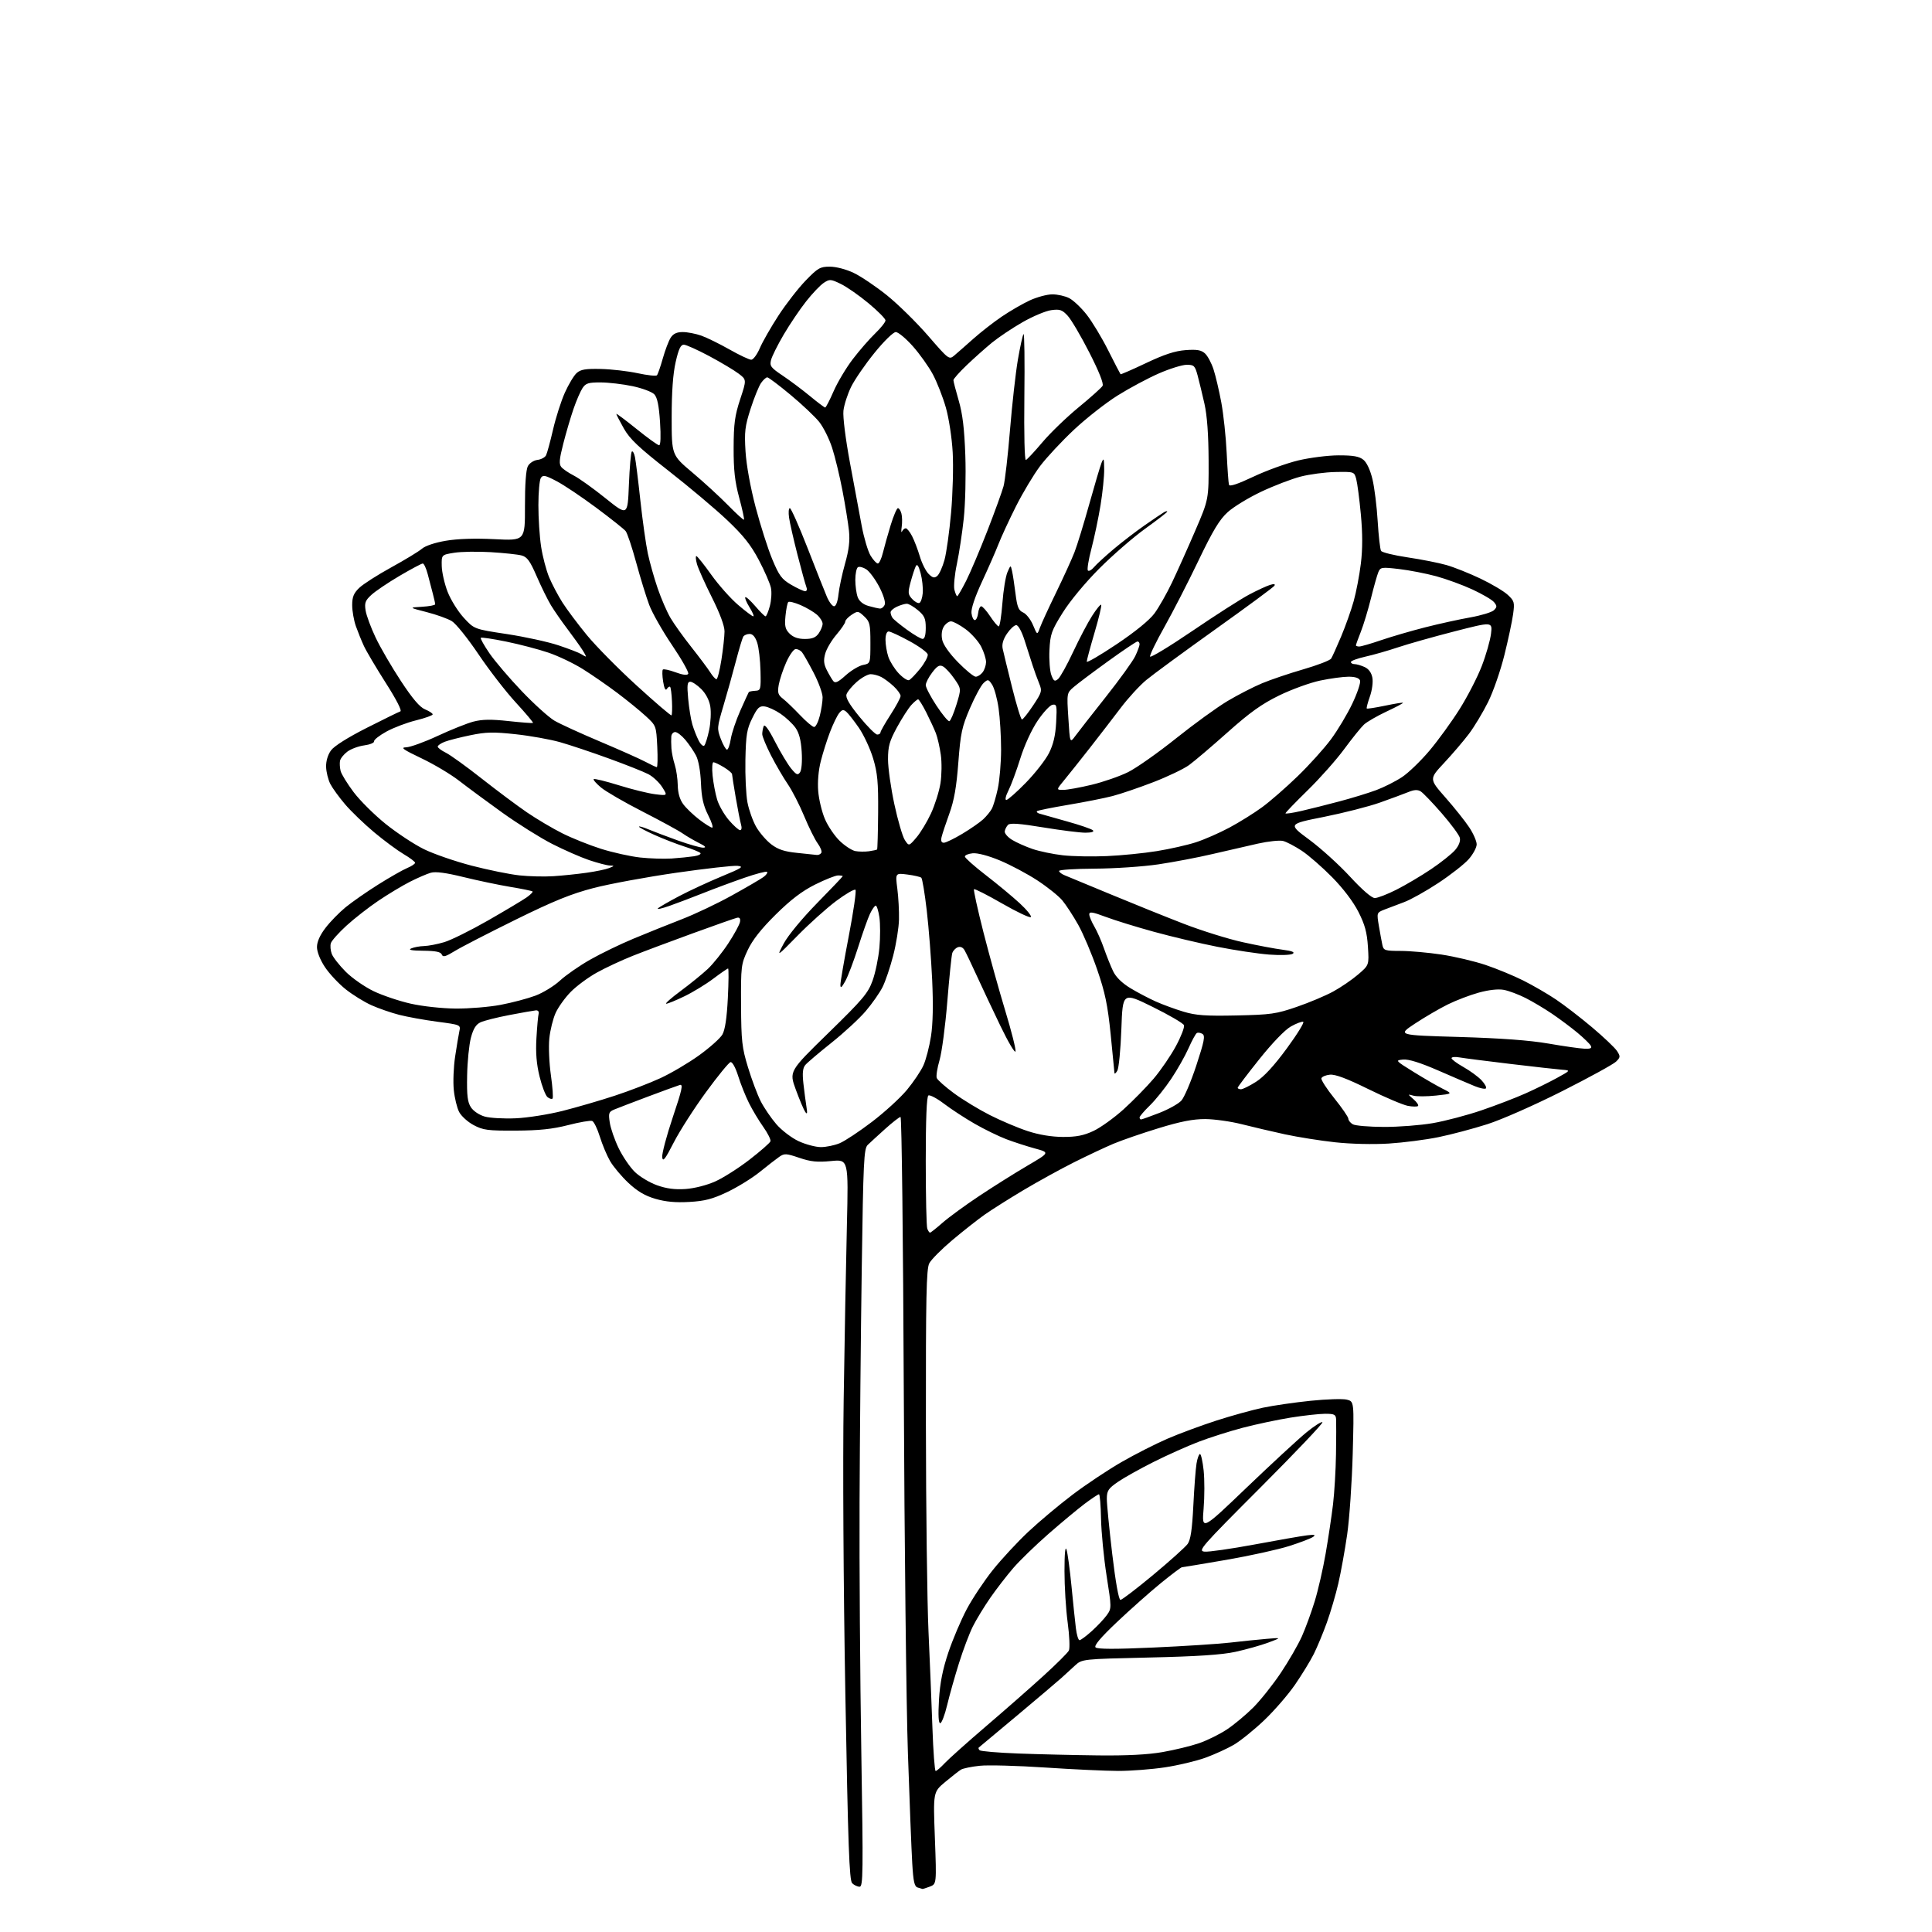 <?xml version="1.0" encoding="UTF-8" standalone="no"?>
<svg 
  version="1.1" 
  xmlns="http://www.w3.org/2000/svg" 
  xmlns:xlink="http://www.w3.org/1999/xlink" 
  xmlns:svg="http://www.w3.org/2000/svg"
  xmlns:rdf="http://www.w3.org/1999/02/22-rdf-syntax-ns#"
  xmlns:cc="http://creativecommons.org/ns#"
  xmlns:dc="http://purl.org/dc/elements/1.1/"
  viewBox="0 0 768 768"
  width="768"
  height="768"
>
<style>svg {background-color: white; }</style>"
<path stroke="none" fill="black" fill-rule="evenodd" d="M366.68,750.88C366.58,750.82 365.75,750.57 364.84,750.33C363.50,749.97 363.07,748.12 362.63,740.69C362.33,735.64 361.55,715.98 360.91,697.00C360.26,678.02 359.53,613.34 359.27,553.25C359.02,493.16 358.44,444.00 357.98,444.00C357.53,444.00 354.78,446.14 351.88,448.75C348.98,451.36 345.85,454.23 344.92,455.13C343.41,456.59 343.17,461.63 342.56,504.13C342.18,530.18 341.79,571.98 341.69,597.00C341.58,622.02 341.90,666.69 342.38,696.25C343.17,744.61 343.10,750.00 341.70,750.00C340.84,750.00 339.52,749.37 338.75,748.61C337.61,747.46 337.12,733.87 336.04,673.45C335.27,630.52 334.99,581.67 335.37,556.59C335.72,532.89 336.30,501.65 336.65,487.18C337.28,460.85 337.28,460.85 330.39,461.53C324.90,462.06 322.33,461.81 317.75,460.26C312.50,458.48 311.81,458.44 309.75,459.87C308.51,460.73 305.03,463.43 302.01,465.88C298.99,468.32 293.20,471.90 289.13,473.84C283.23,476.64 280.19,477.44 274.03,477.79C268.64,478.10 264.60,477.74 260.56,476.56C256.41,475.36 253.39,473.57 249.81,470.23C247.07,467.66 243.79,463.75 242.51,461.53C241.23,459.32 239.40,454.93 238.43,451.79C237.46,448.65 236.09,445.87 235.40,445.60C234.71,445.33 230.39,446.07 225.82,447.25C219.60,448.84 214.34,449.39 205.00,449.44C193.87,449.49 192.04,449.25 188.27,447.24C185.94,446.00 183.35,443.65 182.51,442.02C181.66,440.38 180.71,436.45 180.39,433.28C180.06,430.10 180.30,424.12 180.92,420.00C181.54,415.88 182.30,411.35 182.60,409.94C183.16,407.40 183.09,407.37 173.83,406.15C168.70,405.47 161.88,404.23 158.67,403.41C155.46,402.58 150.51,400.87 147.67,399.60C144.83,398.33 140.21,395.48 137.42,393.26C134.62,391.03 130.91,387.06 129.17,384.44C127.27,381.58 126.00,378.37 126.00,376.47C126.00,374.39 127.17,371.75 129.38,368.87C131.23,366.43 134.84,362.74 137.38,360.65C139.93,358.57 145.78,354.49 150.38,351.60C154.99,348.71 160.16,345.76 161.88,345.05C163.60,344.34 165.00,343.40 165.00,342.97C165.00,342.54 162.96,341.00 160.47,339.54C157.98,338.07 152.69,334.16 148.72,330.84C144.75,327.51 139.57,322.53 137.21,319.76C134.85,317.00 132.20,313.35 131.32,311.66C130.45,309.97 129.69,306.90 129.63,304.84C129.57,302.53 130.32,300.03 131.57,298.30C132.83,296.57 138.28,293.14 145.78,289.34C152.48,285.95 158.49,283.00 159.14,282.79C159.86,282.55 157.58,278.09 153.34,271.45C149.51,265.43 145.59,258.82 144.65,256.77C143.70,254.72 142.27,251.18 141.46,248.90C140.66,246.61 140.00,242.86 140.00,240.56C140.00,237.27 140.61,235.79 142.82,233.67C144.37,232.19 150.10,228.52 155.57,225.52C161.03,222.52 166.50,219.19 167.73,218.13C169.04,216.98 172.94,215.68 177.23,214.96C181.91,214.16 188.81,213.94 196.60,214.33C208.71,214.94 208.71,214.94 208.68,201.22C208.66,192.58 209.09,186.69 209.83,185.32C210.48,184.10 212.18,182.99 213.65,182.82C215.11,182.64 216.64,181.82 217.06,181.00C217.48,180.18 218.73,175.58 219.84,170.79C220.94,166.00 223.06,159.39 224.54,156.09C226.02,152.80 228.12,149.29 229.22,148.30C230.82,146.86 232.73,146.53 238.86,146.67C243.06,146.77 249.65,147.53 253.50,148.36C257.35,149.19 260.79,149.56 261.14,149.19C261.49,148.81 262.54,145.80 263.47,142.50C264.40,139.20 265.81,135.49 266.60,134.25C267.63,132.65 269.02,132.00 271.40,132.00C273.24,132.00 276.55,132.64 278.75,133.41C280.95,134.19 285.99,136.66 289.96,138.91C293.93,141.16 297.83,143.00 298.63,143.00C299.42,143.00 300.96,140.92 302.05,138.38C303.14,135.83 306.49,129.99 309.49,125.38C312.49,120.78 317.35,114.53 320.28,111.51C325.10,106.53 326.02,106.00 329.87,106.00C332.32,106.00 336.33,107.04 339.31,108.46C342.17,109.81 348.10,113.81 352.50,117.33C356.90,120.86 364.27,128.10 368.88,133.41C377.15,142.96 377.28,143.06 379.37,141.29C380.54,140.31 383.92,137.33 386.90,134.68C389.88,132.03 394.96,128.07 398.20,125.87C401.43,123.67 406.43,120.78 409.29,119.44C412.16,118.11 416.21,117.02 418.30,117.01C420.39,117.00 423.42,117.69 425.04,118.52C426.66,119.36 429.76,122.28 431.92,125.02C434.08,127.75 437.95,134.15 440.51,139.24C443.08,144.33 445.29,148.62 445.43,148.76C445.57,148.90 450.15,146.90 455.59,144.32C462.82,140.89 467.07,139.50 471.29,139.18C475.81,138.85 477.49,139.14 478.99,140.49C480.05,141.45 481.59,144.32 482.41,146.87C483.24,149.42 484.62,155.32 485.49,160.00C486.36,164.68 487.32,173.68 487.62,180.00C487.92,186.32 488.33,192.04 488.54,192.71C488.78,193.51 492.02,192.44 498.25,189.49C503.38,187.06 511.39,184.16 516.04,183.04C520.69,181.93 527.94,181.01 532.14,181.01C537.97,181.00 540.30,181.42 541.97,182.77C543.32,183.86 544.70,186.84 545.58,190.52C546.37,193.81 547.30,201.31 547.65,207.18C548.01,213.06 548.61,218.37 548.99,218.98C549.37,219.60 554.14,220.76 559.59,221.57C565.04,222.38 571.98,223.75 575.00,224.62C578.02,225.48 584.11,227.91 588.51,230.01C592.92,232.11 597.80,235.01 599.35,236.45C601.98,238.89 602.13,239.43 601.48,244.18C601.09,246.99 599.54,254.29 598.02,260.39C596.51,266.50 593.61,274.88 591.57,279.00C589.53,283.12 586.08,288.86 583.91,291.74C581.73,294.62 577.28,299.83 574.02,303.31C568.10,309.65 568.10,309.65 574.58,317.02C578.15,321.07 582.40,326.40 584.03,328.87C585.67,331.33 587.00,334.38 587.00,335.64C587.00,336.90 585.58,339.55 583.85,341.52C582.11,343.50 576.66,347.77 571.73,351.02C566.80,354.27 560.68,357.69 558.13,358.62C555.58,359.56 552.09,360.88 550.37,361.56C547.24,362.80 547.24,362.80 548.14,368.15C548.64,371.09 549.27,374.51 549.54,375.75C550.00,377.81 550.60,378.00 556.77,378.01C560.47,378.01 567.77,378.66 573.00,379.45C578.23,380.24 586.10,382.10 590.50,383.57C594.90,385.05 601.65,387.83 605.50,389.76C609.35,391.69 615.20,395.08 618.50,397.30C621.80,399.51 628.26,404.49 632.86,408.36C637.45,412.23 641.91,416.46 642.77,417.76C644.19,419.94 644.16,420.28 642.41,422.01C641.36,423.05 631.73,428.33 621.00,433.75C610.04,439.28 597.01,445.04 591.25,446.88C585.62,448.68 576.88,451.00 571.83,452.03C566.78,453.07 557.90,454.21 552.08,454.58C545.90,454.97 537.04,454.76 530.77,454.08C524.87,453.44 515.87,452.01 510.77,450.91C505.67,449.80 497.95,447.99 493.61,446.89C489.28,445.79 482.75,444.87 479.11,444.85C474.28,444.83 469.29,445.80 460.61,448.46C454.08,450.45 445.98,453.25 442.61,454.66C439.25,456.08 432.17,459.41 426.87,462.07C421.58,464.72 412.58,469.68 406.87,473.08C401.17,476.48 394.25,480.85 391.50,482.78C388.75,484.72 382.97,489.26 378.65,492.89C374.34,496.51 370.17,500.70 369.40,502.19C368.24,504.43 368.01,515.48 368.06,566.20C368.09,599.92 368.56,636.95 369.09,648.50C369.62,660.05 370.32,677.26 370.65,686.75C370.98,696.24 371.56,704.00 371.94,704.00C372.32,704.00 373.95,702.59 375.56,700.87C377.18,699.15 384.57,692.54 392.00,686.18C399.43,679.83 409.68,670.83 414.78,666.18C419.89,661.54 424.44,657.01 424.89,656.12C425.34,655.23 425.13,650.24 424.42,645.00C423.71,639.77 423.14,630.55 423.15,624.50C423.15,617.52 423.45,614.41 423.96,616.00C424.41,617.38 425.29,623.90 425.93,630.50C426.57,637.10 427.36,644.64 427.68,647.25C428.00,649.86 428.65,652.00 429.13,652.00C429.60,652.00 431.81,650.36 434.04,648.35C436.26,646.34 438.95,643.48 440.00,642.00C441.89,639.35 441.89,639.13 439.89,626.40C438.78,619.31 437.79,609.11 437.68,603.75C437.58,598.39 437.21,594.00 436.85,594.00C436.49,594.00 433.96,595.69 431.21,597.75C428.47,599.81 422.01,605.18 416.86,609.68C411.71,614.18 405.39,620.31 402.82,623.29C400.24,626.27 396.14,631.58 393.69,635.10C391.25,638.62 388.12,643.75 386.74,646.50C385.36,649.25 382.89,655.77 381.25,661.00C379.60,666.23 377.47,673.76 376.52,677.75C375.57,681.74 374.32,685.00 373.75,685.00C373.06,685.00 372.90,681.81 373.26,675.67C373.66,669.00 374.72,663.64 376.97,656.92C378.71,651.74 382.01,643.97 384.30,639.66C386.60,635.35 391.27,628.34 394.69,624.07C398.10,619.80 404.44,612.97 408.77,608.90C413.10,604.83 421.06,598.16 426.46,594.08C431.86,590.00 440.60,584.19 445.88,581.16C451.16,578.12 459.31,573.98 463.99,571.95C468.67,569.92 477.45,566.67 483.50,564.71C489.55,562.76 497.88,560.46 502.00,559.59C506.12,558.72 514.67,557.48 521.00,556.83C527.33,556.18 533.80,555.98 535.39,556.38C538.28,557.11 538.28,557.11 537.73,577.80C537.42,589.19 536.43,603.67 535.52,610.00C534.60,616.33 533.02,625.10 531.99,629.51C530.97,633.92 528.92,640.89 527.44,645.01C525.96,649.13 523.62,654.75 522.25,657.50C520.87,660.25 517.50,665.75 514.76,669.73C512.02,673.70 506.51,680.06 502.50,683.87C498.49,687.68 493.08,692.04 490.48,693.57C487.87,695.09 482.79,697.41 479.18,698.72C475.57,700.03 468.31,701.76 463.06,702.55C457.80,703.34 449.45,703.98 444.50,703.97C439.55,703.96 426.50,703.36 415.50,702.62C404.50,701.89 392.80,701.57 389.50,701.92C386.20,702.26 382.82,702.96 382.00,703.46C381.18,703.96 378.35,706.17 375.72,708.37C370.94,712.36 370.94,712.36 371.63,730.65C372.31,748.93 372.31,748.93 369.59,749.97C368.09,750.53 366.79,750.95 366.68,750.88zM436.50,697.80C448.00,697.93 456.29,697.50 462.13,696.48C466.88,695.65 473.40,694.07 476.63,692.96C479.86,691.85 484.85,689.39 487.72,687.48C490.58,685.58 495.31,681.64 498.22,678.73C501.12,675.81 506.05,669.62 509.16,664.96C512.28,660.31 516.03,653.80 517.51,650.50C518.98,647.20 521.29,640.90 522.63,636.50C523.98,632.10 525.94,623.54 526.98,617.49C528.03,611.43 529.34,602.66 529.90,597.99C530.45,593.32 530.99,584.33 531.08,578.00C531.18,571.67 531.20,565.49 531.13,564.25C531.02,562.29 530.45,562.00 526.75,562.00C524.41,562.01 518.23,562.69 513.00,563.53C507.77,564.37 499.23,566.19 494.00,567.56C488.77,568.94 480.90,571.44 476.50,573.12C472.10,574.80 464.07,578.39 458.66,581.10C453.25,583.81 446.84,587.39 444.41,589.06C440.55,591.72 440.00,592.56 439.98,595.80C439.97,597.83 440.94,607.71 442.13,617.75C443.48,629.08 444.72,635.99 445.40,635.98C446.01,635.97 451.90,631.46 458.50,625.97C465.10,620.47 471.22,614.97 472.11,613.74C473.29,612.09 473.89,608.05 474.37,598.50C474.72,591.35 475.29,583.81 475.64,581.75C475.98,579.69 476.60,578.00 477.01,578.00C477.43,578.00 478.08,580.95 478.47,584.55C478.85,588.16 478.85,595.00 478.45,599.76C477.73,608.42 477.73,608.42 495.61,591.29C505.45,581.87 516.10,572.04 519.27,569.44C522.45,566.84 525.34,565.00 525.69,565.36C526.04,565.71 514.98,577.36 501.11,591.25C477.32,615.08 476.06,616.52 478.83,616.80C480.44,616.97 489.36,615.69 498.63,613.97C507.91,612.24 517.30,610.60 519.50,610.33C522.54,609.96 523.14,610.10 522.00,610.92C521.17,611.52 516.91,613.16 512.52,614.56C508.13,615.96 496.88,618.44 487.52,620.06C478.16,621.67 470.21,623.00 469.85,623.00C469.49,623.00 465.67,625.88 461.35,629.40C457.03,632.93 449.23,639.86 444.00,644.81C437.52,650.95 434.82,654.15 435.50,654.86C436.20,655.59 443.25,655.61 458.50,654.92C470.60,654.38 484.32,653.50 489.00,652.96C493.68,652.42 500.20,651.75 503.50,651.47C509.50,650.97 509.50,650.97 504.10,652.98C501.12,654.08 495.27,655.72 491.10,656.63C485.67,657.81 475.89,658.46 456.81,658.89C430.13,659.50 430.13,659.50 427.31,662.09C425.77,663.51 423.38,665.70 422.00,666.95C420.62,668.20 412.75,674.88 404.50,681.79C396.25,688.70 389.31,694.49 389.08,694.67C388.85,694.85 389.00,695.34 389.41,695.75C389.82,696.16 396.76,696.75 404.83,697.05C412.90,697.36 427.15,697.69 436.50,697.80zM369.70,490.00C369.97,490.00 372.19,488.24 374.63,486.10C377.07,483.95 383.66,479.13 389.28,475.40C394.90,471.66 403.51,466.25 408.41,463.38C417.33,458.15 417.33,458.15 411.41,456.54C408.16,455.65 403.02,453.99 400.00,452.84C396.98,451.69 391.35,448.95 387.50,446.74C383.65,444.53 378.16,440.95 375.30,438.78C372.43,436.60 369.62,435.12 369.05,435.47C368.36,435.89 368.00,444.92 368.00,461.48C368.00,475.42 368.27,487.55 368.61,488.42C368.94,489.29 369.43,490.00 369.70,490.00zM272.50,472.65C275.99,472.41 280.92,471.16 284.28,469.66C287.45,468.25 293.62,464.33 297.97,460.96C302.32,457.59 306.06,454.32 306.27,453.68C306.48,453.05 305.21,450.50 303.45,448.01C301.68,445.53 299.11,441.25 297.74,438.50C296.36,435.75 294.42,430.90 293.43,427.71C292.37,424.34 291.10,422.05 290.39,422.21C289.72,422.37 285.34,427.72 280.67,434.11C275.99,440.50 270.22,449.50 267.85,454.11C264.38,460.88 263.49,462.02 263.24,460.00C263.08,458.62 264.97,451.49 267.44,444.14C271.16,433.08 271.64,430.87 270.22,431.30C269.27,431.58 263.55,433.67 257.50,435.94C251.45,438.22 245.43,440.52 244.13,441.07C242.00,441.97 241.82,442.50 242.40,446.28C242.75,448.60 244.36,453.20 245.96,456.50C247.57,459.80 250.45,464.02 252.37,465.88C254.29,467.74 258.26,470.12 261.18,471.16C264.93,472.50 268.27,472.94 272.50,472.65zM326.28,455.99C328.36,456.00 331.74,455.30 333.78,454.45C335.83,453.60 341.61,449.77 346.62,445.95C351.64,442.13 357.89,436.42 360.52,433.25C363.14,430.09 366.11,425.68 367.10,423.44C368.10,421.21 369.44,416.04 370.08,411.94C370.85,407.05 371.01,399.35 370.55,389.50C370.17,381.25 369.21,368.89 368.41,362.03C367.62,355.18 366.64,349.27 366.23,348.91C365.83,348.55 363.34,347.98 360.70,347.64C355.90,347.03 355.90,347.03 356.70,353.26C357.14,356.69 357.44,362.20 357.36,365.50C357.29,368.80 356.25,375.29 355.05,379.91C353.85,384.54 351.95,390.17 350.81,392.41C349.68,394.66 346.70,398.92 344.18,401.88C341.67,404.85 335.54,410.51 330.56,414.48C325.58,418.45 320.88,422.44 320.11,423.36C319.10,424.59 318.90,426.57 319.37,430.77C319.73,433.92 320.27,438.07 320.58,440.00C321.00,442.61 320.88,443.12 320.09,442.00C319.52,441.18 317.84,437.21 316.36,433.18C313.68,425.86 313.68,425.86 329.24,410.68C342.98,397.28 345.04,394.84 346.85,389.85C347.98,386.74 349.20,380.82 349.58,376.70C349.95,372.58 349.95,367.13 349.57,364.60C349.19,362.07 348.54,360.00 348.12,360.00C347.71,360.00 346.68,361.46 345.83,363.25C344.98,365.04 342.87,371.00 341.13,376.50C339.39,382.00 337.09,388.07 336.02,390.00C334.57,392.62 334.08,392.99 334.07,391.50C334.06,390.40 335.57,381.62 337.42,372.00C339.27,362.38 340.46,354.15 340.07,353.73C339.68,353.30 336.24,355.29 332.43,358.13C328.62,360.98 321.71,367.18 317.07,371.91C308.65,380.50 308.65,380.50 311.57,375.02C313.25,371.87 318.87,365.07 324.75,359.06C330.39,353.31 335.00,348.46 335.00,348.30C335.00,348.13 334.16,348.00 333.13,348.00C332.11,348.00 328.00,349.64 324.00,351.63C318.80,354.24 314.35,357.63 308.34,363.57C302.54,369.31 299.11,373.67 297.22,377.69C294.60,383.29 294.50,384.09 294.58,399.50C294.66,413.85 294.94,416.41 297.35,424.31C298.82,429.15 301.10,435.23 302.42,437.81C303.74,440.39 306.52,444.47 308.61,446.89C310.69,449.30 314.66,452.33 317.44,453.63C320.22,454.92 324.20,455.98 326.28,455.99zM422.50,451.95C427.82,451.97 430.72,451.41 434.61,449.60C437.41,448.30 442.81,444.42 446.61,441.00C450.40,437.57 455.80,432.06 458.61,428.76C461.42,425.45 465.40,419.64 467.45,415.83C469.50,412.03 470.94,408.30 470.65,407.53C470.36,406.77 464.75,403.49 458.20,400.26C446.28,394.38 446.28,394.38 445.76,409.07C445.47,417.15 444.75,424.60 444.15,425.63C443.55,426.66 443.04,427.05 443.01,426.50C442.98,425.95 442.30,419.02 441.50,411.10C440.31,399.43 439.29,394.55 436.14,385.41C434.00,379.21 430.61,371.20 428.61,367.62C426.60,364.04 423.74,359.66 422.25,357.88C420.75,356.11 416.28,352.53 412.31,349.94C408.33,347.34 401.66,343.79 397.47,342.05C392.90,340.15 388.59,339.01 386.68,339.19C384.93,339.36 383.53,339.95 383.56,340.50C383.59,341.05 387.32,344.37 391.86,347.87C396.40,351.37 402.45,356.39 405.31,359.02C408.16,361.65 410.17,364.14 409.77,364.55C409.37,364.96 404.23,362.53 398.35,359.15C392.48,355.77 387.45,353.22 387.18,353.48C386.92,353.75 388.61,361.46 390.94,370.61C393.27,379.76 397.18,393.81 399.62,401.84C402.06,409.86 403.89,417.12 403.69,417.96C403.48,418.81 400.82,414.32 397.77,408.00C394.72,401.68 390.48,392.68 388.34,388.00C386.20,383.32 383.99,378.69 383.41,377.71C382.77,376.59 381.75,376.16 380.73,376.55C379.82,376.90 378.83,377.95 378.54,378.89C378.24,379.83 377.35,388.49 376.57,398.14C375.79,407.79 374.40,418.25 373.49,421.40C372.57,424.54 372.07,427.74 372.37,428.52C372.67,429.30 375.75,432.03 379.21,434.58C382.67,437.13 389.10,441.04 393.50,443.27C397.90,445.50 404.65,448.36 408.50,449.62C413.01,451.10 417.99,451.92 422.50,451.95zM550.12,447.97C555.96,447.99 564.73,447.31 569.62,446.46C574.50,445.61 583.18,443.33 588.89,441.38C594.61,439.43 602.49,436.41 606.39,434.66C610.30,432.92 615.95,430.14 618.94,428.49C624.38,425.50 624.38,425.50 620.94,425.23C619.05,425.09 609.85,424.05 600.50,422.94C591.15,421.83 582.04,420.66 580.25,420.35C578.46,420.03 577.00,420.16 577.00,420.64C577.00,421.11 579.14,422.70 581.75,424.17C584.36,425.64 587.59,428.00 588.92,429.41C590.25,430.83 591.04,432.29 590.68,432.65C590.32,433.01 588.33,432.62 586.26,431.77C584.19,430.93 577.66,428.13 571.75,425.55C564.50,422.40 559.94,420.98 557.75,421.19C554.56,421.49 554.64,421.59 562.00,426.15C566.12,428.70 571.30,431.69 573.49,432.79C577.48,434.79 577.48,434.79 570.86,435.50C567.21,435.89 563.17,435.91 561.87,435.55C559.50,434.89 559.50,434.89 561.89,436.97C563.21,438.11 564.02,439.32 563.69,439.65C563.36,439.97 561.53,439.95 559.62,439.59C557.71,439.23 550.64,436.23 543.91,432.92C535.44,428.74 530.76,426.99 528.67,427.20C527.01,427.36 525.49,428.01 525.28,428.63C525.08,429.25 527.40,432.85 530.44,436.63C533.49,440.41 535.98,444.04 535.99,444.70C535.99,445.36 536.79,446.36 537.75,446.92C538.71,447.48 544.28,447.95 550.12,447.97zM205.00,444.54C209.68,444.34 218.07,443.01 223.65,441.60C229.24,440.18 238.54,437.48 244.32,435.58C250.10,433.69 258.30,430.53 262.55,428.57C266.79,426.61 273.71,422.53 277.92,419.49C282.13,416.46 286.29,412.75 287.16,411.24C288.22,409.39 288.93,404.68 289.33,396.75C289.66,390.29 289.70,385.00 289.42,385.00C289.14,385.00 286.52,386.81 283.58,389.02C280.65,391.24 275.49,394.39 272.11,396.02C268.73,397.66 265.46,399.00 264.84,399.00C264.22,399.00 266.82,396.70 270.61,393.90C274.40,391.09 279.24,387.15 281.38,385.15C283.51,383.14 287.18,378.56 289.53,374.97C291.89,371.38 293.97,367.56 294.16,366.47C294.39,365.14 294.01,364.60 293.00,364.82C292.18,365.00 284.30,367.76 275.50,370.97C266.70,374.17 255.90,378.22 251.50,379.97C247.10,381.72 240.68,384.71 237.23,386.63C233.78,388.55 229.11,392.01 226.86,394.31C224.60,396.61 221.91,400.37 220.87,402.66C219.84,404.94 218.71,409.48 218.37,412.75C218.03,416.01 218.30,422.60 218.99,427.40C219.67,432.19 219.96,436.38 219.64,436.70C219.31,437.02 218.41,436.75 217.62,436.10C216.84,435.45 215.42,431.76 214.48,427.90C213.26,422.95 212.90,418.47 213.24,412.69C213.50,408.19 213.89,403.82 214.11,403.00C214.34,402.13 213.87,401.56 213.00,401.64C212.18,401.71 207.45,402.54 202.50,403.49C197.55,404.43 192.38,405.74 191.00,406.39C189.19,407.24 188.14,408.95 187.19,412.53C186.47,415.27 185.79,422.02 185.69,427.54C185.54,435.52 185.85,438.10 187.20,440.17C188.18,441.67 190.51,443.23 192.70,443.85C194.79,444.44 200.32,444.75 205.00,444.54zM453.58,445.00C453.90,445.00 457.16,443.83 460.83,442.41C464.50,440.98 468.45,438.78 469.60,437.52C470.76,436.26 473.44,429.97 475.55,423.55C478.72,413.91 479.15,411.71 477.99,411.00C477.22,410.52 476.21,410.37 475.74,410.66C475.28,410.95 473.80,413.66 472.46,416.69C471.12,419.72 468.03,425.19 465.58,428.85C463.14,432.51 459.31,437.28 457.07,439.45C454.83,441.63 453.00,443.76 453.00,444.20C453.00,444.64 453.26,445.00 453.58,445.00zM493.30,433.00C494.02,433.00 496.71,431.67 499.28,430.04C502.42,428.05 506.44,423.70 511.50,416.80C515.66,411.14 518.60,406.37 518.05,406.18C517.50,406.00 515.29,406.83 513.14,408.04C510.80,409.35 505.79,414.55 500.62,421.02C495.88,426.95 492.00,432.07 492.00,432.40C492.00,432.73 492.59,433.00 493.30,433.00zM629.80,416.87C632.35,416.97 632.92,416.69 632.30,415.61C631.86,414.85 629.48,412.54 627.00,410.48C624.52,408.42 620.02,405.06 617.00,403.01C613.98,400.96 609.23,398.13 606.44,396.72C603.66,395.31 599.78,393.86 597.82,393.49C595.56,393.07 591.92,393.47 587.88,394.57C584.37,395.53 578.80,397.66 575.50,399.29C572.20,400.92 566.35,404.34 562.50,406.88C555.50,411.50 555.50,411.50 580.00,412.21C596.62,412.70 608.04,413.54 615.50,414.83C621.55,415.88 627.98,416.80 629.80,416.87zM491.50,403.66C505.20,403.36 507.28,403.07 515.50,400.24C520.45,398.54 526.98,395.79 530.00,394.13C533.02,392.48 537.47,389.44 539.87,387.38C544.24,383.64 544.24,383.64 543.77,376.32C543.40,370.63 542.57,367.56 539.99,362.48C537.95,358.46 533.95,353.18 529.55,348.71C525.63,344.73 520.20,339.99 517.48,338.19C514.76,336.40 511.42,334.64 510.05,334.30C508.67,333.95 504.16,334.43 500.03,335.35C495.89,336.28 487.77,338.14 482.00,339.49C476.23,340.85 466.55,342.69 460.50,343.59C454.45,344.49 443.09,345.26 435.25,345.30C427.41,345.34 421.00,345.75 421.00,346.21C421.00,346.67 422.01,347.46 423.25,347.95C424.49,348.45 432.70,351.85 441.50,355.51C450.30,359.17 463.35,364.43 470.49,367.19C477.64,369.96 488.21,373.26 493.99,374.53C499.77,375.81 506.92,377.16 509.88,377.53C513.64,378.02 514.84,378.50 513.88,379.14C513.12,379.65 508.90,379.79 504.50,379.46C500.10,379.12 490.88,377.74 484.00,376.38C477.12,375.03 465.78,372.34 458.78,370.42C451.78,368.50 443.12,365.83 439.53,364.47C434.33,362.52 433.00,362.31 433.00,363.45C433.00,364.24 433.90,366.40 434.99,368.26C436.09,370.12 437.83,374.08 438.87,377.07C439.91,380.06 441.54,384.12 442.50,386.11C443.62,388.44 446.06,390.82 449.37,392.82C452.19,394.52 456.75,396.92 459.50,398.14C462.25,399.37 467.20,401.18 470.50,402.17C475.40,403.64 479.26,403.92 491.50,403.66zM181.14,400.92C186.44,400.96 194.49,400.30 199.02,399.44C203.56,398.58 209.76,396.94 212.80,395.80C215.85,394.66 220.25,391.97 222.58,389.82C224.92,387.66 230.30,383.92 234.54,381.51C238.78,379.09 246.59,375.31 251.88,373.11C257.17,370.90 265.77,367.45 271.00,365.42C276.23,363.40 285.23,359.13 291.00,355.92C296.77,352.72 302.40,349.44 303.50,348.63C304.60,347.82 305.24,346.90 304.92,346.59C304.60,346.27 300.55,347.32 295.92,348.93C291.29,350.53 283.90,353.27 279.50,355.03C275.10,356.78 269.04,359.07 266.03,360.13C263.02,361.18 260.99,361.62 261.53,361.10C262.06,360.58 265.88,358.38 270.00,356.21C274.12,354.04 281.72,350.52 286.88,348.38C294.99,345.03 295.85,344.46 293.18,344.19C291.48,344.02 280.50,345.26 268.79,346.94C257.08,348.63 242.32,351.35 236.00,352.99C227.06,355.31 220.16,358.11 205.00,365.57C194.28,370.85 183.40,376.45 180.83,378.02C177.10,380.31 176.06,380.59 175.62,379.44C175.21,378.39 173.21,377.98 168.28,377.93C163.57,377.88 162.11,377.60 163.50,377.00C164.60,376.53 166.88,376.11 168.57,376.07C170.26,376.03 173.86,375.34 176.57,374.53C179.28,373.73 187.12,369.84 194.00,365.90C200.88,361.96 207.76,357.84 209.31,356.76C210.85,355.67 211.93,354.59 211.70,354.37C211.47,354.14 207.51,353.32 202.89,352.56C198.28,351.79 189.89,350.03 184.26,348.65C177.27,346.93 173.15,346.38 171.25,346.93C169.73,347.36 166.01,348.97 162.99,350.50C159.97,352.03 154.32,355.43 150.43,358.05C146.54,360.67 140.83,365.13 137.73,367.96C134.63,370.79 131.84,373.93 131.52,374.92C131.21,375.92 131.37,377.84 131.89,379.20C132.40,380.56 134.91,383.75 137.46,386.31C140.02,388.86 145.01,392.33 148.56,394.03C152.11,395.72 158.72,397.95 163.26,398.97C167.93,400.03 175.67,400.87 181.14,400.92zM546.50,356.99C547.60,356.99 551.45,355.51 555.05,353.69C558.65,351.88 564.86,348.21 568.85,345.53C572.84,342.85 577.17,339.40 578.47,337.86C579.96,336.09 580.63,334.30 580.29,333.00C580.00,331.88 576.77,327.52 573.13,323.32C569.48,319.12 565.72,315.20 564.78,314.61C563.52,313.83 562.16,313.90 559.78,314.88C557.97,315.61 552.90,317.49 548.50,319.05C544.10,320.61 534.09,323.16 526.26,324.73C512.02,327.56 512.02,327.56 520.44,333.78C525.08,337.21 532.38,343.83 536.68,348.50C541.47,353.70 545.27,356.99 546.50,356.99zM220.00,348.30C223.57,348.07 229.49,347.46 233.14,346.94C236.80,346.43 240.85,345.59 242.14,345.07C244.30,344.21 244.33,344.12 242.44,344.06C241.31,344.03 237.61,343.06 234.21,341.92C230.82,340.77 224.18,337.86 219.46,335.45C214.74,333.04 205.85,327.46 199.69,323.05C193.54,318.63 185.80,312.92 182.50,310.36C179.20,307.79 172.45,303.77 167.50,301.42C160.24,297.96 159.07,297.13 161.44,297.07C163.05,297.03 168.68,295.00 173.94,292.55C179.20,290.10 185.60,287.54 188.16,286.86C191.66,285.94 195.17,285.88 202.16,286.64C207.30,287.20 211.67,287.53 211.87,287.37C212.08,287.22 209.01,283.58 205.07,279.29C201.12,275.01 194.44,266.37 190.21,260.09C185.99,253.82 181.23,247.89 179.62,246.92C178.02,245.94 173.51,244.32 169.60,243.32C162.50,241.50 162.50,241.50 167.75,241.20C170.64,241.03 173.00,240.58 172.99,240.20C172.99,239.81 172.57,237.93 172.06,236.00C171.55,234.07 170.63,230.59 170.03,228.25C169.42,225.91 168.53,224.00 168.06,224.00C167.58,224.00 163.42,226.22 158.82,228.92C154.22,231.63 149.17,235.04 147.61,236.49C145.18,238.74 144.85,239.66 145.34,242.72C145.66,244.69 147.45,249.52 149.32,253.45C151.18,257.38 155.69,265.12 159.33,270.66C163.98,277.74 166.85,281.11 168.97,281.99C170.64,282.68 172.00,283.57 172.00,283.98C172.00,284.38 169.04,285.44 165.42,286.34C161.80,287.23 156.51,289.23 153.67,290.78C150.83,292.34 148.59,294.09 148.71,294.68C148.82,295.27 147.06,296.00 144.79,296.30C142.53,296.60 139.51,297.72 138.09,298.78C136.66,299.84 135.35,301.49 135.16,302.44C134.98,303.38 135.08,305.20 135.40,306.47C135.72,307.74 138.05,311.53 140.57,314.88C143.09,318.24 148.84,323.94 153.33,327.55C157.82,331.15 164.65,335.66 168.50,337.55C172.35,339.45 180.90,342.40 187.50,344.12C194.10,345.83 202.65,347.57 206.50,347.98C210.35,348.39 216.43,348.54 220.00,348.30zM267.00,341.27C270.02,341.06 274.02,340.66 275.88,340.38C277.74,340.09 278.86,339.50 278.38,339.05C277.90,338.61 275.02,337.45 272.00,336.49C268.98,335.52 263.69,333.47 260.25,331.93C256.81,330.39 254.00,328.90 254.00,328.61C254.00,328.33 255.69,328.81 257.75,329.68C259.81,330.54 265.10,332.54 269.50,334.12C273.90,335.70 278.40,336.97 279.50,336.96C280.92,336.93 280.44,336.39 277.83,335.09C275.82,334.08 272.89,332.37 271.33,331.28C269.77,330.19 262.60,326.28 255.39,322.59C248.17,318.90 240.75,314.60 238.89,313.03C237.02,311.47 235.72,309.97 236.00,309.71C236.28,309.44 240.78,310.54 246.00,312.16C251.22,313.79 257.73,315.39 260.45,315.72C265.40,316.33 265.40,316.33 263.25,312.91C262.06,311.04 259.58,308.71 257.73,307.75C255.88,306.78 248.82,303.98 242.04,301.52C235.27,299.05 226.52,296.13 222.61,295.02C218.70,293.92 210.76,292.49 204.97,291.87C196.14,290.91 193.24,290.97 186.97,292.27C182.86,293.12 178.26,294.29 176.75,294.88C175.24,295.47 174.00,296.33 174.00,296.79C174.00,297.25 175.46,298.35 177.25,299.23C179.04,300.12 185.45,304.74 191.50,309.51C197.55,314.27 205.65,320.32 209.50,322.95C213.35,325.57 219.65,329.31 223.50,331.24C227.35,333.18 234.30,335.96 238.95,337.43C243.60,338.89 250.57,340.44 254.45,340.87C258.33,341.29 263.98,341.47 267.00,341.27zM440.00,340.31C445.77,340.06 454.71,339.17 459.86,338.33C465.01,337.50 471.99,335.92 475.36,334.83C478.74,333.74 484.74,331.11 488.70,328.99C492.66,326.87 498.51,323.23 501.70,320.89C504.89,318.56 511.25,313.01 515.83,308.57C520.42,304.13 526.37,297.54 529.05,293.92C531.74,290.30 535.58,283.89 537.58,279.67C539.58,275.46 540.96,271.33 540.64,270.50C540.26,269.52 538.71,269.00 536.10,269.00C533.92,269.00 528.84,269.69 524.82,270.53C520.79,271.37 513.45,274.04 508.50,276.45C501.55,279.85 496.89,283.17 488.02,291.08C481.71,296.71 474.80,302.58 472.67,304.13C470.54,305.67 464.15,308.73 458.47,310.92C452.79,313.11 445.49,315.60 442.25,316.44C439.01,317.28 431.04,318.86 424.54,319.95C418.04,321.05 412.50,322.17 412.22,322.45C411.94,322.73 412.34,323.15 413.11,323.40C413.87,323.64 418.77,325.03 424.00,326.48C429.23,327.93 433.93,329.54 434.45,330.06C435.05,330.65 433.93,331.00 431.45,331.01C429.28,331.01 421.72,330.06 414.66,328.90C405.33,327.36 401.52,327.08 400.72,327.88C400.11,328.49 399.52,329.65 399.40,330.47C399.28,331.28 400.61,332.82 402.34,333.87C404.08,334.93 407.75,336.56 410.50,337.50C413.25,338.43 418.65,339.55 422.50,339.99C426.35,340.42 434.23,340.57 440.00,340.31zM324.69,339.86C325.35,339.94 326.15,339.56 326.49,339.02C326.82,338.48 326.17,336.80 325.05,335.27C323.93,333.75 321.50,328.85 319.66,324.40C317.81,319.94 314.89,314.25 313.17,311.74C311.45,309.24 308.46,304.11 306.52,300.35C304.59,296.58 303.01,292.75 303.00,291.83C303.00,290.91 303.26,289.49 303.58,288.66C303.95,287.68 305.55,289.86 308.09,294.83C310.26,299.05 313.14,303.85 314.49,305.50C316.58,308.04 317.12,308.27 318.03,307.00C318.65,306.13 318.93,302.69 318.69,298.85C318.41,294.22 317.65,291.32 316.20,289.28C315.05,287.67 312.40,285.18 310.31,283.75C308.21,282.32 305.38,281.01 304.00,280.83C301.87,280.55 301.13,281.25 299.03,285.50C296.89,289.81 296.52,292.08 296.31,302.00C296.18,308.32 296.55,315.98 297.13,319.00C297.71,322.02 299.28,326.40 300.61,328.72C301.95,331.03 304.64,334.15 306.60,335.64C309.28,337.68 311.79,338.52 316.83,339.03C320.50,339.41 324.04,339.78 324.69,339.86zM345.43,338.39C347.04,338.16 348.49,337.84 348.66,337.68C348.82,337.51 349.01,330.88 349.07,322.94C349.16,310.99 348.82,307.30 347.09,301.51C345.94,297.67 343.39,292.18 341.42,289.31C339.44,286.45 337.18,283.56 336.38,282.90C335.23,281.94 334.65,282.09 333.49,283.60C332.69,284.65 331.10,287.98 329.94,291.00C328.78,294.02 327.14,299.19 326.30,302.49C325.35,306.17 324.95,310.78 325.25,314.49C325.51,317.79 326.72,322.80 327.93,325.61C329.13,328.42 331.78,332.32 333.81,334.28C335.84,336.23 338.62,338.05 340.00,338.32C341.38,338.58 343.82,338.61 345.43,338.39zM364.27,332.95C365.90,331.05 368.51,326.74 370.08,323.36C371.64,319.98 373.34,314.58 373.85,311.36C374.35,308.14 374.42,303.02 373.98,300.00C373.55,296.98 372.67,293.15 372.04,291.50C371.40,289.85 369.69,286.14 368.23,283.25C366.77,280.36 365.30,278.00 364.97,278.00C364.63,278.00 363.41,279.01 362.27,280.25C361.13,281.49 358.57,285.46 356.59,289.08C353.57,294.63 353.00,296.64 353.00,301.85C353.00,305.25 354.14,313.30 355.53,319.74C356.92,326.18 358.79,332.56 359.68,333.92C361.31,336.40 361.31,336.40 364.27,332.95zM375.19,335.00C375.98,335.00 379.29,333.39 382.56,331.43C385.83,329.47 389.55,326.88 390.84,325.68C392.13,324.48 393.67,322.60 394.26,321.50C394.86,320.40 395.93,316.80 396.64,313.50C397.35,310.20 397.94,303.23 397.95,298.00C397.95,292.77 397.51,285.37 396.95,281.53C396.40,277.70 395.25,273.50 394.40,272.20C392.94,269.98 392.73,269.93 391.01,271.49C390.00,272.41 387.55,276.93 385.56,281.55C382.36,289.00 381.84,291.44 380.95,303.15C380.21,312.90 379.28,318.20 377.38,323.43C375.97,327.32 374.58,331.51 374.29,332.75C373.94,334.28 374.22,335.00 375.19,335.00zM294.19,330.00C294.80,330.00 294.96,329.06 294.57,327.75C294.21,326.51 293.26,321.68 292.46,317.00C291.66,312.32 291.01,308.16 291.00,307.74C291.00,307.31 289.54,306.08 287.75,304.99C285.96,303.90 284.10,303.01 283.61,303.00C283.12,303.00 282.97,305.40 283.27,308.34C283.57,311.27 284.38,315.55 285.07,317.84C285.76,320.14 287.86,323.81 289.74,326.01C291.62,328.20 293.62,330.00 294.19,330.00zM283.09,329.00C283.61,329.00 282.89,326.74 281.49,323.99C279.57,320.19 278.88,317.10 278.64,311.24C278.45,306.63 277.67,302.24 276.70,300.37C275.80,298.65 273.89,295.84 272.45,294.12C271.00,292.40 269.19,291.00 268.41,291.00C267.63,291.00 266.93,291.79 266.85,292.75C266.77,293.71 266.79,295.85 266.90,297.50C267.01,299.15 267.61,302.07 268.23,304.00C268.84,305.93 269.38,309.61 269.42,312.18C269.48,315.26 270.22,317.82 271.60,319.68C272.74,321.23 275.59,323.96 277.92,325.75C280.25,327.54 282.58,329.00 283.09,329.00zM517.25,322.38C520.69,321.59 527.55,319.87 532.50,318.55C537.45,317.24 544.02,315.22 547.11,314.07C550.19,312.91 554.79,310.59 557.34,308.90C559.88,307.22 564.78,302.49 568.23,298.40C571.68,294.31 577.07,286.88 580.21,281.89C583.35,276.90 587.32,269.20 589.02,264.78C590.73,260.36 592.38,254.57 592.70,251.92C593.27,247.11 593.27,247.11 578.12,251.00C569.79,253.14 559.71,255.99 555.74,257.32C551.76,258.66 545.91,260.33 542.75,261.03C539.59,261.74 537.00,262.70 537.00,263.16C537.00,263.62 537.65,264.00 538.45,264.00C539.25,264.00 541.04,264.52 542.44,265.15C544.08,265.90 545.17,267.39 545.54,269.40C545.86,271.15 545.43,274.42 544.54,276.91C543.68,279.33 543.13,281.46 543.31,281.64C543.49,281.82 546.74,281.32 550.53,280.53C554.32,279.74 557.55,279.21 557.70,279.37C557.86,279.53 554.91,281.10 551.14,282.86C547.38,284.63 543.34,286.96 542.18,288.05C541.02,289.13 537.50,293.50 534.36,297.76C531.23,302.02 524.69,309.39 519.83,314.14C514.97,318.89 511.00,323.01 511.00,323.30C511.00,323.59 513.81,323.17 517.25,322.38zM400.03,318.00C400.62,318.00 404.12,314.91 407.81,311.13C411.50,307.35 415.63,302.06 416.98,299.38C418.73,295.91 419.56,292.38 419.84,287.15C420.20,280.42 420.07,279.84 418.36,280.16C417.34,280.35 414.66,283.24 412.42,286.59C410.03,290.15 407.18,296.37 405.56,301.59C404.03,306.49 401.92,312.19 400.87,314.25C399.78,316.38 399.42,318.00 400.03,318.00zM422.67,313.99C424.22,313.99 429.30,313.08 433.94,311.96C438.58,310.85 445.10,308.58 448.44,306.93C451.77,305.27 460.35,299.23 467.50,293.51C474.65,287.79 483.88,281.10 488.00,278.65C492.12,276.20 498.28,273.04 501.68,271.62C505.07,270.20 512.46,267.70 518.08,266.07C523.71,264.44 528.69,262.52 529.15,261.80C529.60,261.09 531.40,257.12 533.13,253.00C534.86,248.88 537.10,242.57 538.10,239.00C539.10,235.43 540.39,228.70 540.96,224.06C541.67,218.24 541.67,212.15 540.96,204.48C540.39,198.36 539.56,192.03 539.12,190.42C538.33,187.51 538.30,187.50 530.91,187.63C526.84,187.70 520.58,188.53 517.00,189.46C513.42,190.39 506.41,193.08 501.40,195.44C496.40,197.80 490.40,201.45 488.06,203.56C484.76,206.55 482.18,210.82 476.38,222.91C472.29,231.45 466.21,243.28 462.88,249.21C459.55,255.13 456.98,260.44 457.17,261.00C457.35,261.56 464.97,256.94 474.10,250.73C483.23,244.52 493.35,238.04 496.60,236.33C499.84,234.62 503.57,232.90 504.88,232.51C506.44,232.03 507.03,232.14 506.60,232.84C506.24,233.42 495.72,241.19 483.22,250.10C470.73,259.01 458.33,268.11 455.67,270.31C453.02,272.51 448.43,277.51 445.49,281.41C442.54,285.31 437.06,292.42 433.32,297.20C429.57,301.99 425.00,307.73 423.17,309.95C419.83,314.00 419.83,314.00 422.67,313.99zM261.08,304.96C261.41,304.98 261.49,301.29 261.27,296.75C260.86,288.56 260.83,288.47 256.74,284.70C254.47,282.60 249.40,278.47 245.47,275.51C241.54,272.55 235.34,268.26 231.70,265.98C228.06,263.70 221.88,260.74 217.95,259.42C214.03,258.09 206.50,256.12 201.21,255.04C195.92,253.96 191.38,253.28 191.13,253.54C190.87,253.79 192.43,256.57 194.58,259.71C196.74,262.85 202.52,269.63 207.43,274.77C212.34,279.91 218.19,285.19 220.43,286.50C222.67,287.80 230.80,291.52 238.50,294.77C246.20,298.02 254.30,301.63 256.50,302.80C258.70,303.96 260.76,304.93 261.08,304.96zM288.99,298.00C289.45,298.00 290.13,296.09 290.50,293.75C290.87,291.41 292.57,286.35 294.28,282.50C295.99,278.65 297.51,275.33 297.66,275.11C297.81,274.90 298.96,274.67 300.22,274.60C302.40,274.48 302.49,274.15 302.31,266.70C302.21,262.42 301.62,257.36 300.99,255.46C300.23,253.16 299.22,252.00 297.98,252.00C296.96,252.00 295.82,252.48 295.46,253.07C295.10,253.65 293.78,258.04 292.53,262.82C291.29,267.59 289.06,275.55 287.59,280.50C285.01,289.20 284.97,289.64 286.54,293.75C287.44,296.09 288.54,298.00 288.99,298.00zM279.98,296.36C280.42,295.89 281.29,293.11 281.90,290.19C282.51,287.27 282.72,283.08 282.36,280.88C281.97,278.39 280.62,275.77 278.79,273.94C277.17,272.32 275.19,271.00 274.40,271.00C273.21,271.00 273.06,272.24 273.56,277.75C273.90,281.46 274.65,286.07 275.22,288.00C275.80,289.93 276.92,292.79 277.72,294.36C278.52,295.94 279.53,296.84 279.98,296.36zM427.41,292.61C428.56,291.04 434.02,284.06 439.53,277.10C445.05,270.13 450.34,262.80 451.28,260.81C452.23,258.83 453.00,256.70 453.00,256.10C453.00,255.49 452.63,255.00 452.17,255.00C451.71,255.00 446.42,258.55 440.42,262.89C434.41,267.23 428.27,271.84 426.78,273.14C424.06,275.50 424.05,275.52 424.69,285.48C425.32,295.45 425.32,295.45 427.41,292.61zM348.71,292.00C349.42,292.00 350.00,291.62 350.00,291.16C350.00,290.69 351.80,287.53 354.00,284.12C356.20,280.72 358.00,277.36 358.00,276.65C358.00,275.95 356.76,274.22 355.25,272.81C353.74,271.40 351.52,269.74 350.32,269.12C349.11,268.50 347.22,268.00 346.10,268.00C344.98,268.00 342.50,269.38 340.58,271.06C338.66,272.75 336.83,274.97 336.50,276.01C336.07,277.34 337.58,279.94 341.66,284.94C344.83,288.83 348.01,292.00 348.71,292.00zM323.63,288.99C324.25,289.00 325.27,287.00 325.88,284.56C326.50,282.11 327.00,278.80 327.00,277.20C327.00,275.60 325.38,271.18 323.41,267.39C321.44,263.60 319.36,259.94 318.79,259.25C318.22,258.56 317.11,258.00 316.32,258.00C315.53,258.00 313.84,260.36 312.55,263.25C311.26,266.14 309.92,270.18 309.56,272.23C309.02,275.36 309.28,276.23 311.21,277.73C312.47,278.70 315.52,281.63 318.00,284.24C320.48,286.85 323.01,288.99 323.63,288.99zM377.38,286.68C377.87,286.53 379.13,283.57 380.20,280.11C382.13,273.80 382.13,273.80 379.39,269.84C377.88,267.66 375.85,265.45 374.88,264.93C373.47,264.18 372.59,264.67 370.56,267.34C369.15,269.18 368.00,271.44 368.00,272.35C368.00,273.27 369.91,276.93 372.25,280.49C374.59,284.04 376.90,286.83 377.38,286.68zM406.24,286.00C406.65,286.00 408.65,283.49 410.68,280.43C414.17,275.17 414.31,274.67 413.08,271.68C412.36,269.93 411.19,266.70 410.48,264.50C409.77,262.30 408.32,257.80 407.27,254.50C406.14,250.97 404.78,248.50 403.97,248.50C403.20,248.50 401.56,250.02 400.30,251.88C398.76,254.16 398.21,256.10 398.58,257.88C398.89,259.32 400.57,266.24 402.32,273.25C404.07,280.26 405.83,286.00 406.24,286.00zM266.93,284.36C267.16,284.15 267.25,281.63 267.12,278.76C266.99,275.89 266.66,273.32 266.39,273.05C266.11,272.78 265.53,273.14 265.09,273.86C264.57,274.70 264.04,273.68 263.61,270.95C263.24,268.63 263.19,266.48 263.50,266.16C263.82,265.85 266.07,266.34 268.51,267.24C271.38,268.30 273.17,268.53 273.58,267.87C273.92,267.32 271.06,262.22 267.22,256.55C263.37,250.87 259.25,243.62 258.06,240.43C256.87,237.25 254.54,229.67 252.89,223.61C251.24,217.54 249.36,211.92 248.70,211.11C248.04,210.30 242.78,206.12 237.00,201.82C231.22,197.52 224.13,192.76 221.22,191.25C216.69,188.88 215.82,188.71 214.99,190.00C214.46,190.82 214.02,195.69 214.02,200.81C214.01,205.93 214.49,213.35 215.10,217.31C215.70,221.26 217.15,226.75 218.30,229.50C219.46,232.25 221.83,236.75 223.58,239.50C225.32,242.25 229.71,248.10 233.32,252.50C236.94,256.90 245.88,265.96 253.20,272.62C260.51,279.29 266.69,284.57 266.93,284.36zM336.16,268.47C338.32,266.53 341.41,264.67 343.04,264.34C346.00,263.75 346.00,263.75 346.00,255.55C346.00,248.13 345.77,247.13 343.54,245.03C341.18,242.82 340.96,242.80 338.54,244.38C337.14,245.30 336.00,246.53 336.00,247.11C336.00,247.70 334.42,250.02 332.50,252.28C330.57,254.53 328.56,257.92 328.04,259.82C327.31,262.45 327.46,264.00 328.67,266.38C329.54,268.10 330.70,270.06 331.25,270.75C332.02,271.71 333.17,271.18 336.16,268.47zM361.37,270.36C361.99,270.09 363.98,268.03 365.79,265.78C367.60,263.52 368.95,261.00 368.79,260.16C368.63,259.33 365.35,256.93 361.50,254.84C357.65,252.74 353.94,251.02 353.25,251.02C352.50,251.01 352.00,252.33 352.00,254.35C352.00,256.19 352.51,259.23 353.13,261.10C353.76,262.97 355.61,265.93 357.25,267.67C358.90,269.42 360.75,270.63 361.37,270.36zM420.60,269.92C421.46,269.20 424.16,264.34 426.61,259.10C429.06,253.87 432.45,247.41 434.16,244.76C435.86,242.10 437.47,240.14 437.74,240.41C438.01,240.67 436.82,245.64 435.11,251.44C433.40,257.24 432.00,262.45 432.00,263.01C432.00,263.58 437.34,260.46 443.86,256.10C451.32,251.10 456.90,246.55 458.92,243.83C460.67,241.45 463.83,235.90 465.92,231.50C468.01,227.10 472.15,217.88 475.11,211.00C480.50,198.50 480.50,198.50 480.44,183.00C480.39,172.71 479.84,165.15 478.79,160.50C477.92,156.65 476.70,151.59 476.07,149.25C475.02,145.37 474.65,145.00 471.71,145.01C469.95,145.02 464.98,146.56 460.68,148.44C456.37,150.32 449.02,154.25 444.33,157.18C439.65,160.10 431.83,166.23 426.95,170.80C422.08,175.36 416.00,181.89 413.43,185.30C410.87,188.71 406.56,195.91 403.85,201.30C401.14,206.69 398.02,213.44 396.91,216.30C395.80,219.16 392.85,225.87 390.37,231.21C387.56,237.27 385.98,241.97 386.18,243.71C386.36,245.25 386.95,246.50 387.50,246.50C388.05,246.50 388.64,245.26 388.82,243.75C388.99,242.24 389.55,241.00 390.05,241.00C390.56,241.00 392.16,242.80 393.62,245.00C395.07,247.20 396.60,249.00 397.01,249.00C397.43,249.00 398.08,244.84 398.47,239.75C398.85,234.66 399.75,229.15 400.46,227.50C401.75,224.50 401.75,224.50 402.31,227.00C402.62,228.38 403.23,232.43 403.68,236.00C404.35,241.34 404.90,242.67 406.73,243.48C407.96,244.02 409.72,246.27 410.64,248.48C412.32,252.50 412.32,252.50 413.40,249.50C413.99,247.85 416.89,241.55 419.84,235.50C422.78,229.45 426.07,222.25 427.13,219.50C428.20,216.75 430.82,208.20 432.97,200.50C435.12,192.80 437.32,185.38 437.87,184.00C438.75,181.82 438.88,182.14 438.93,186.50C438.97,189.25 438.32,195.65 437.50,200.72C436.67,205.80 435.04,213.58 433.88,218.02C432.71,222.45 432.07,226.40 432.46,226.79C432.85,227.18 433.92,226.60 434.84,225.50C435.76,224.40 439.21,221.22 442.51,218.43C445.80,215.64 451.43,211.32 455.00,208.83C458.57,206.34 462.06,203.99 462.75,203.60C463.44,203.20 464.00,203.10 464.00,203.37C464.00,203.64 460.06,206.69 455.25,210.15C450.44,213.61 442.19,220.78 436.92,226.07C431.38,231.63 425.26,239.01 422.43,243.57C417.95,250.74 417.49,252.07 417.17,258.47C416.99,262.34 417.33,266.79 417.93,268.36C418.87,270.81 419.26,271.03 420.60,269.92zM284.80,270.00C285.22,270.00 286.11,266.51 286.78,262.24C287.45,257.97 288.00,252.91 288.01,250.99C288.01,248.79 286.17,243.82 283.00,237.50C280.24,232.00 277.57,226.04 277.06,224.25C276.56,222.46 276.45,221.02 276.82,221.05C277.19,221.08 279.87,224.42 282.76,228.49C285.66,232.55 290.43,237.92 293.37,240.43C296.31,242.95 299.04,245.00 299.44,245.00C299.84,245.00 299.18,243.40 297.97,241.45C296.76,239.49 295.99,237.67 296.27,237.40C296.54,237.13 298.32,238.73 300.23,240.95C302.13,243.18 303.97,245.00 304.31,245.00C304.65,245.00 305.42,243.16 306.02,240.92C306.63,238.67 306.82,235.41 306.46,233.67C306.09,231.92 303.93,226.96 301.65,222.63C298.48,216.62 295.50,212.86 289.06,206.76C284.42,202.36 273.94,193.55 265.78,187.17C253.86,177.84 250.36,174.53 247.97,170.30C246.34,167.40 245.00,164.81 245.00,164.54C245.00,164.26 248.61,166.96 253.03,170.52C257.44,174.08 261.48,177.00 262.01,177.00C262.61,177.00 262.74,173.44 262.37,167.75C261.93,161.13 261.28,158.00 260.09,156.74C259.18,155.78 255.30,154.32 251.46,153.51C247.63,152.70 241.92,152.03 238.77,152.02C233.89,152.00 232.82,152.34 231.54,154.30C230.71,155.57 229.10,159.28 227.98,162.55C226.85,165.82 225.02,172.03 223.92,176.34C222.31,182.61 222.16,184.48 223.14,185.67C223.81,186.48 226.06,188.01 228.14,189.07C230.21,190.13 235.87,194.17 240.70,198.06C249.50,205.12 249.50,205.12 250.00,192.64C250.28,185.77 250.79,179.87 251.15,179.51C251.52,179.15 252.08,180.13 252.40,181.68C252.73,183.23 253.70,191.03 254.56,199.00C255.43,206.97 256.76,216.43 257.52,220.00C258.28,223.57 260.05,229.83 261.44,233.89C262.84,237.96 265.12,243.24 266.52,245.62C267.91,248.00 271.65,253.22 274.82,257.22C277.99,261.23 281.37,265.74 282.32,267.25C283.27,268.76 284.39,270.00 284.80,270.00zM387.86,269.00C388.64,269.00 389.88,268.21 390.61,267.25C391.34,266.29 391.95,264.47 391.97,263.21C391.99,261.95 391.12,259.19 390.04,257.07C388.96,254.96 386.17,251.83 383.84,250.11C381.51,248.40 378.90,247.00 378.04,247.00C377.18,247.00 375.90,247.94 375.18,249.08C374.37,250.37 374.13,252.38 374.54,254.33C374.94,256.27 377.39,259.74 380.82,263.25C383.91,266.41 387.08,269.00 387.86,269.00zM232.87,260.98C233.07,260.99 232.43,259.76 231.45,258.25C230.48,256.74 227.81,253.03 225.53,250.00C223.24,246.97 220.32,242.76 219.03,240.63C217.74,238.50 215.19,233.33 213.37,229.14C210.69,222.96 209.55,221.39 207.33,220.80C205.82,220.39 200.29,219.81 195.05,219.49C189.80,219.18 183.25,219.29 180.50,219.74C175.50,220.55 175.50,220.55 175.60,225.03C175.66,227.49 176.70,232.07 177.92,235.22C179.13,238.37 182.01,243.00 184.31,245.52C188.50,250.09 188.50,250.09 201.50,252.05C208.65,253.14 217.88,255.15 222.00,256.53C226.12,257.90 230.18,259.47 231.00,260.00C231.82,260.53 232.66,260.98 232.87,260.98zM540.32,257.00C541.05,257.00 544.99,255.86 549.07,254.46C553.16,253.07 561.00,250.78 566.50,249.38C572.00,247.98 580.08,246.20 584.45,245.43C588.83,244.65 593.06,243.36 593.87,242.56C595.13,241.30 595.13,240.87 593.91,239.38C593.14,238.43 589.30,236.18 585.40,234.37C581.49,232.55 574.96,230.17 570.90,229.06C566.83,227.96 560.19,226.67 556.15,226.20C549.24,225.39 548.75,225.46 547.92,227.42C547.44,228.56 546.12,233.23 544.99,237.80C543.86,242.36 542.05,248.34 540.97,251.09C539.88,253.83 539.00,256.28 539.00,256.54C539.00,256.79 539.60,257.00 540.32,257.00zM319.94,254.00C322.88,254.00 324.28,253.44 325.44,251.78C326.30,250.56 327.00,248.83 327.00,247.95C327.00,247.07 325.99,245.45 324.75,244.36C323.51,243.27 320.58,241.54 318.24,240.53C315.90,239.52 313.69,238.97 313.35,239.32C313.00,239.67 312.50,242.16 312.24,244.86C311.85,248.91 312.14,250.14 313.88,251.88C315.32,253.32 317.26,254.00 319.94,254.00zM366.75,253.98C367.56,253.99 368.00,252.46 368.00,249.59C368.00,245.89 367.50,244.76 364.92,242.59C363.23,241.17 361.23,240.00 360.47,240.00C359.71,240.00 357.95,240.52 356.55,241.16C355.15,241.80 354.01,242.81 354.02,243.41C354.02,244.01 354.36,244.99 354.77,245.59C355.17,246.19 357.75,248.31 360.50,250.31C363.25,252.31 366.06,253.96 366.75,253.98zM349.78,241.91C350.49,241.96 351.35,241.25 351.70,240.33C352.07,239.37 351.14,236.38 349.50,233.25C347.94,230.27 345.63,227.15 344.38,226.33C343.12,225.50 341.62,225.12 341.04,225.47C340.47,225.83 340.00,228.09 340.00,230.49C340.00,232.90 340.43,236.01 340.96,237.40C341.57,239.01 343.11,240.27 345.21,240.87C347.02,241.39 349.08,241.86 349.78,241.91zM331.56,241.00C332.31,241.00 333.01,239.12 333.31,236.25C333.59,233.64 334.77,228.12 335.93,224.00C337.47,218.56 337.89,214.99 337.48,211.00C337.16,207.97 336.00,200.78 334.89,195.00C333.79,189.22 331.94,181.57 330.78,178.00C329.62,174.43 327.31,169.80 325.64,167.71C323.97,165.63 318.85,160.79 314.25,156.96C309.65,153.13 305.49,150.00 305.00,150.00C304.51,150.00 303.40,151.01 302.53,152.25C301.66,153.49 299.79,158.10 298.37,162.50C296.13,169.49 295.87,171.63 296.36,179.50C296.70,184.91 298.30,193.74 300.38,201.64C302.29,208.86 305.26,218.17 306.99,222.33C309.71,228.85 310.74,230.25 314.50,232.45C316.90,233.85 319.39,235.00 320.04,235.00C320.75,235.00 320.94,234.32 320.52,233.25C320.14,232.29 318.56,226.55 317.01,220.50C315.46,214.45 313.95,207.81 313.66,205.75C313.37,203.69 313.51,202.00 313.98,202.00C314.45,202.00 317.60,209.09 320.98,217.75C324.35,226.41 327.83,235.19 328.71,237.25C329.59,239.31 330.87,241.00 331.56,241.00zM365.43,239.70C366.02,239.50 366.64,237.72 366.81,235.74C366.97,233.76 366.59,230.21 365.96,227.86C365.17,224.90 364.58,224.04 364.06,225.04C363.64,225.84 362.72,228.65 362.01,231.27C360.86,235.56 360.91,236.24 362.54,238.05C363.54,239.15 364.84,239.89 365.43,239.70zM380.50,237.00C380.76,237.00 382.36,234.24 384.07,230.87C385.77,227.49 389.57,218.53 392.52,210.94C395.47,203.35 398.35,195.40 398.93,193.25C399.51,191.11 400.66,181.07 401.49,170.93C402.32,160.79 403.73,148.22 404.62,143.00C405.52,137.78 406.53,133.18 406.87,132.80C407.22,132.41 407.37,143.59 407.20,157.65C407.03,172.70 407.28,183.06 407.81,182.85C408.31,182.66 411.28,179.47 414.40,175.78C417.52,172.08 424.00,165.83 428.79,161.90C433.58,157.96 437.86,154.13 438.29,153.38C438.80,152.52 436.88,147.69 433.03,140.14C429.70,133.61 425.83,127.03 424.42,125.51C422.23,123.14 421.31,122.83 417.89,123.29C415.71,123.58 410.59,125.73 406.51,128.06C402.44,130.39 396.94,134.07 394.30,136.23C391.66,138.40 387.14,142.43 384.25,145.19C381.36,147.95 379.00,150.62 379.00,151.12C379.00,151.62 379.95,155.28 381.11,159.26C382.65,164.55 383.35,170.42 383.73,181.02C384.01,189.01 383.73,200.26 383.12,206.02C382.51,211.78 381.27,219.95 380.38,224.17C379.48,228.39 379.04,233.00 379.39,234.42C379.75,235.84 380.25,237.00 380.50,237.00zM372.58,228.94C373.37,228.28 374.66,225.43 375.44,222.62C376.22,219.80 377.40,211.33 378.07,203.80C378.74,196.26 379.03,185.46 378.71,179.80C378.39,174.05 377.19,166.19 375.99,162.01C374.82,157.89 372.50,151.97 370.85,148.86C369.19,145.76 365.59,140.69 362.84,137.61C360.09,134.52 357.05,132.00 356.09,132.00C355.10,132.00 351.41,135.60 347.64,140.25C343.95,144.79 339.77,150.87 338.34,153.76C336.92,156.66 335.54,160.94 335.28,163.26C335.01,165.72 336.10,174.42 337.88,184.00C339.57,193.07 341.67,204.38 342.56,209.13C343.45,213.87 345.03,219.16 346.07,220.88C347.12,222.59 348.41,224.00 348.95,224.00C349.48,224.00 350.39,222.09 350.96,219.75C351.53,217.41 352.92,212.46 354.05,208.75C355.19,205.04 356.49,202.00 356.94,202.00C357.40,202.00 358.02,202.97 358.33,204.15C358.64,205.33 358.69,207.69 358.44,209.40C358.19,211.10 358.25,211.94 358.57,211.25C358.90,210.56 359.57,210.00 360.06,210.00C360.55,210.00 361.68,211.41 362.57,213.13C363.46,214.85 364.84,218.47 365.65,221.18C366.45,223.89 368.02,227.02 369.12,228.12C370.73,229.73 371.43,229.89 372.58,228.94zM295.74,206.59C295.94,206.39 295.09,202.47 293.85,197.87C292.11,191.40 291.60,186.89 291.63,178.00C291.66,168.42 292.10,165.21 294.23,158.72C296.80,150.95 296.80,150.95 293.65,148.55C291.92,147.23 286.68,144.10 282.00,141.59C277.32,139.09 272.75,137.03 271.83,137.02C270.58,137.00 269.76,138.74 268.58,143.95C267.52,148.61 267.00,155.82 267.00,165.90C267.00,180.90 267.00,180.90 275.25,187.85C279.79,191.67 286.17,197.53 289.44,200.87C292.71,204.21 295.55,206.79 295.74,206.59zM328.02,162.00C328.31,162.00 329.83,159.08 331.38,155.51C332.94,151.94 336.36,146.21 339.00,142.76C341.63,139.32 345.63,134.72 347.89,132.55C350.15,130.37 352.00,128.04 352.00,127.37C352.00,126.70 348.96,123.63 345.25,120.55C341.54,117.46 336.58,114.01 334.23,112.87C330.23,110.93 329.80,110.90 327.47,112.43C326.10,113.32 322.95,116.63 320.47,119.78C317.98,122.92 313.96,128.88 311.54,133.00C309.12,137.12 306.84,141.69 306.49,143.14C305.91,145.50 306.42,146.17 311.17,149.35C314.10,151.32 318.97,154.96 321.99,157.46C325.01,159.96 327.73,162.00 328.02,162.00z" />

</svg>